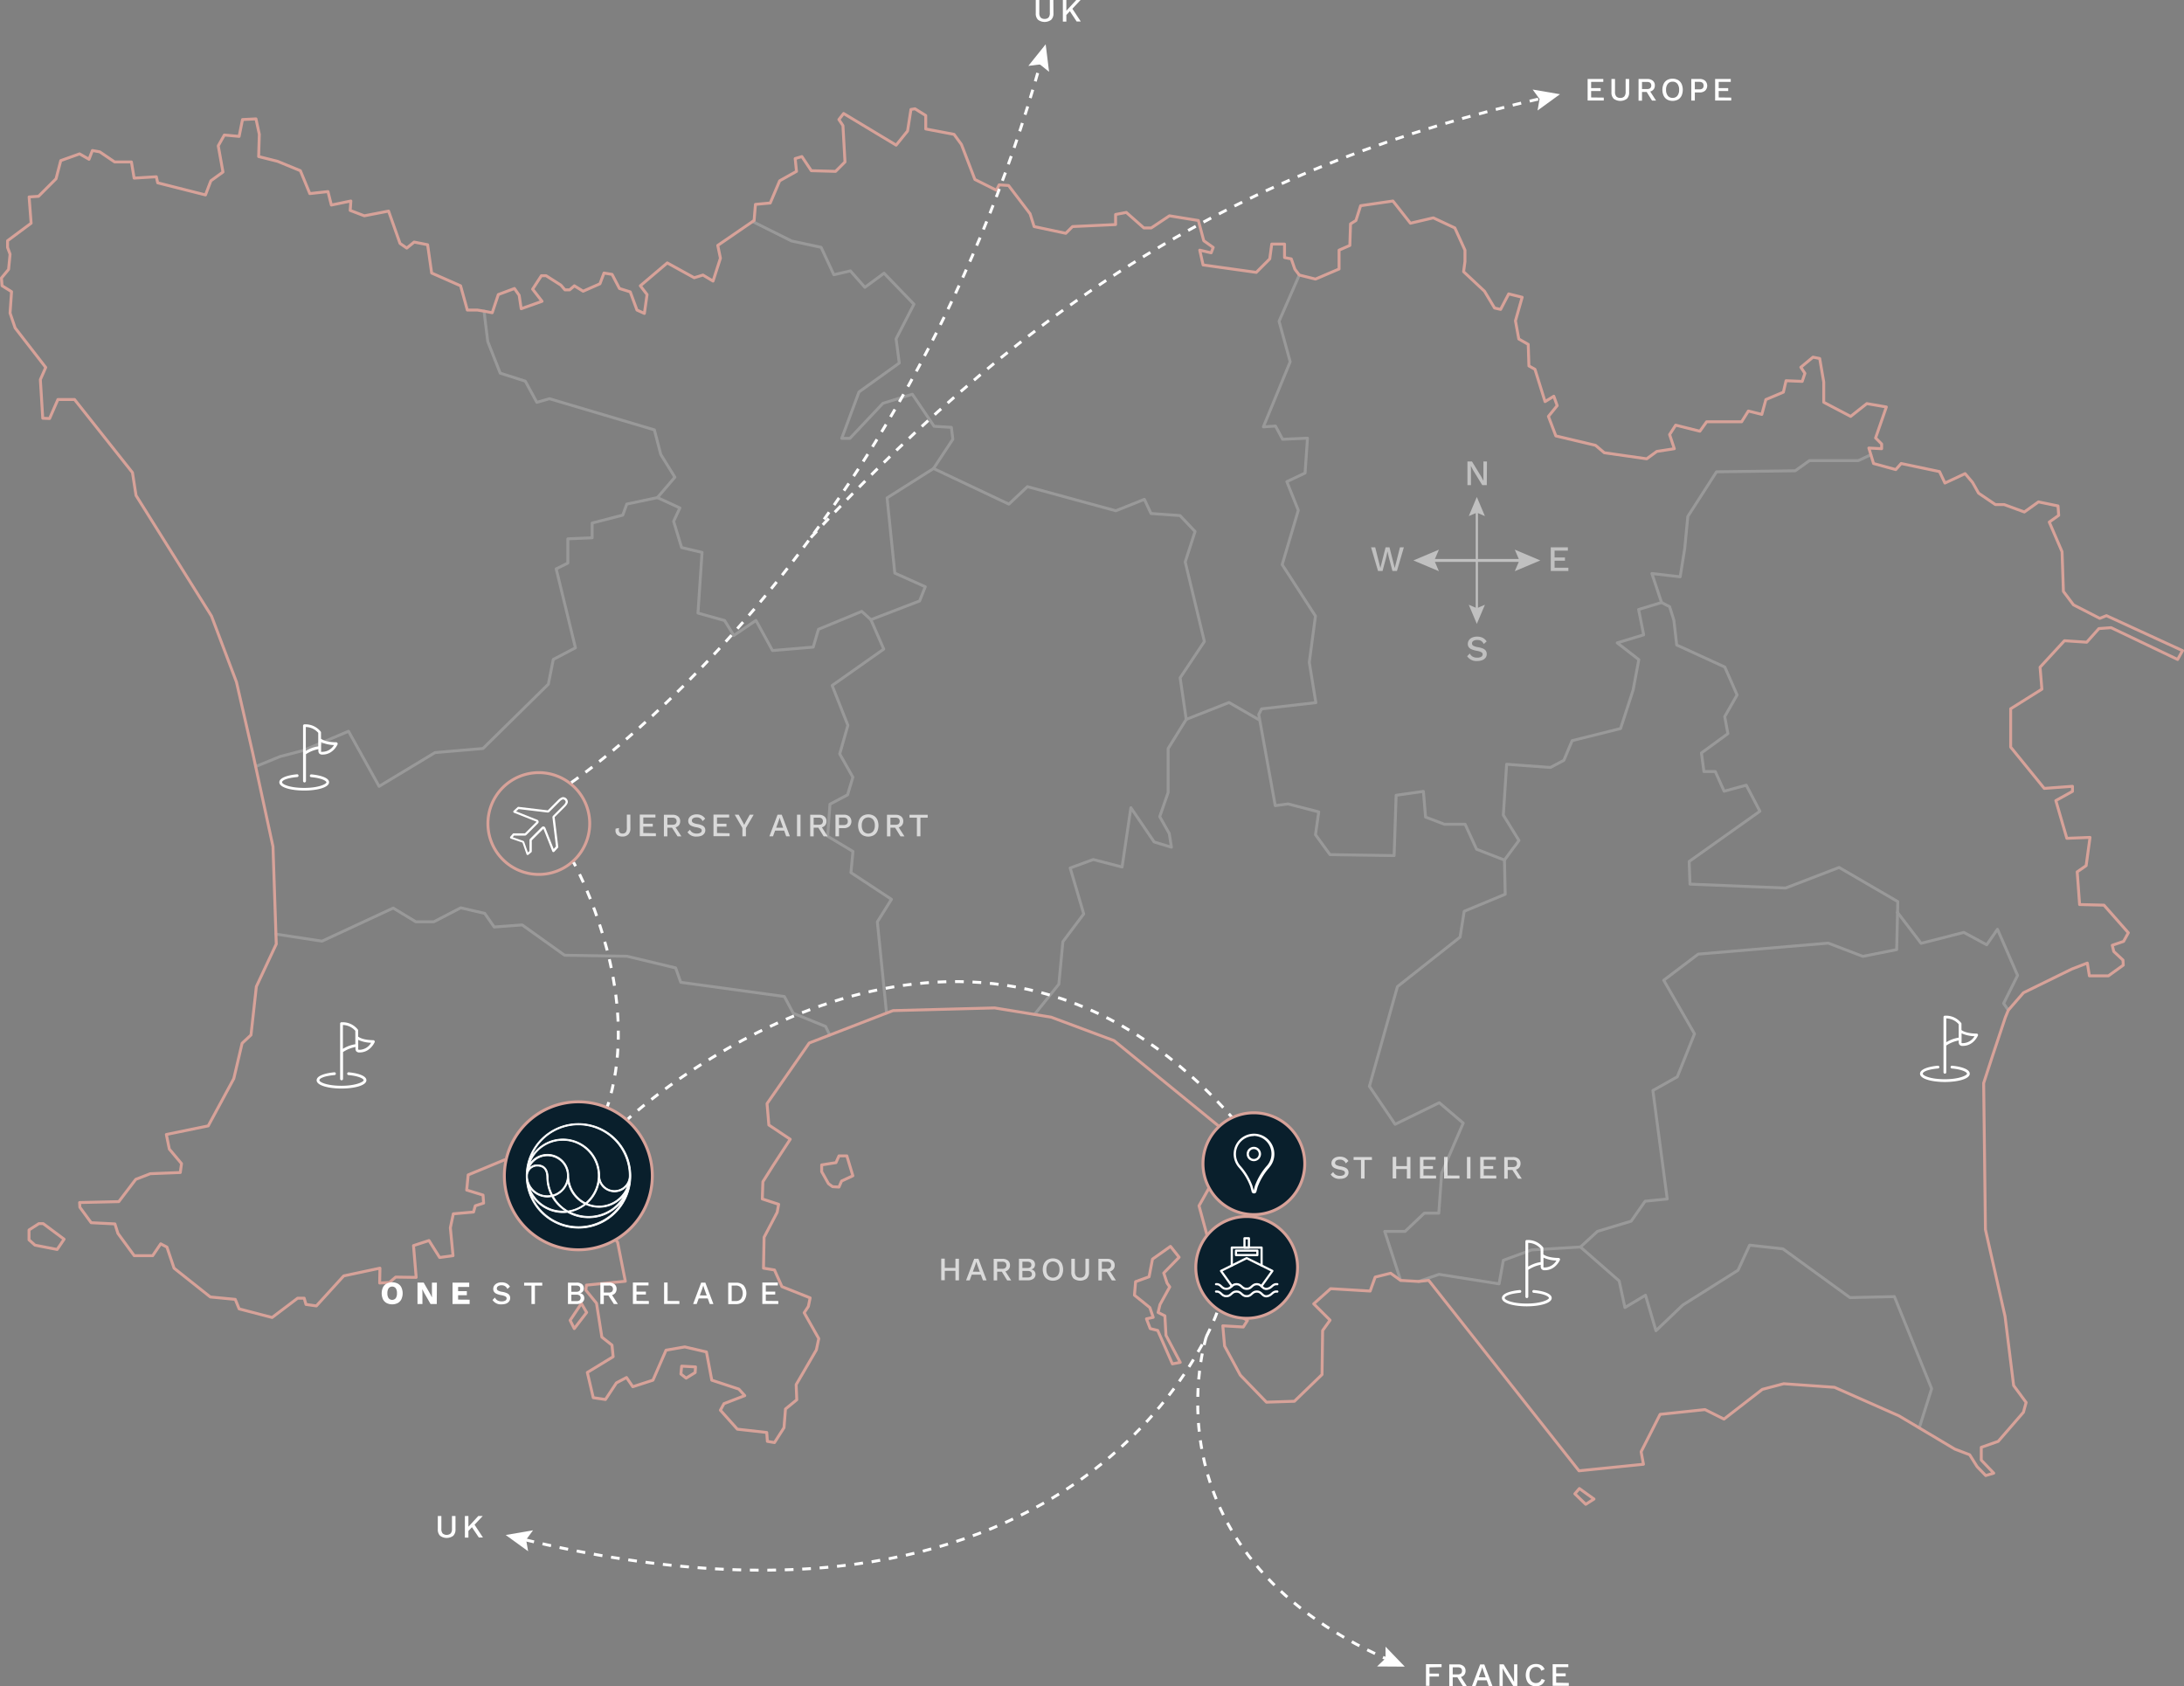 <svg xmlns="http://www.w3.org/2000/svg" viewBox="0 0 751 579.87"><rect x="0" y="0" width="751" height="579.87" fill="#808080" stroke="none"/><defs><style>.cls-1{opacity:0.2;}.cls-10,.cls-11,.cls-12,.cls-15,.cls-2,.cls-3,.cls-8,.cls-9{fill:none;}.cls-10,.cls-11,.cls-12,.cls-15,.cls-2,.cls-7,.cls-8,.cls-9{stroke:#fff;}.cls-12,.cls-2,.cls-3{stroke-linecap:round;stroke-linejoin:round;}.cls-3{stroke:#d7a299;}.cls-4,.cls-7{fill:#fff;}.cls-5{fill:#091f2c;}.cls-6{fill:#d7a299;}.cls-10,.cls-11,.cls-15,.cls-7,.cls-8,.cls-9{stroke-miterlimit:10;}.cls-7{stroke-width:0.25px;}.cls-9{stroke-dasharray:3.1 3.1;}.cls-10{stroke-dasharray:3 3;}.cls-11{stroke-dasharray:3 3;}.cls-12,.cls-15{stroke-width:0.75px;}.cls-13{opacity:0.7;}.cls-14{opacity:0.5;}</style></defs><title>Asset 13</title><g id="Layer_2" data-name="Layer 2"><g id="Layer_1-2" data-name="Layer 1"><g class="cls-1"><polyline class="cls-2" points="446.78 94.58 439.82 110.48 443.65 124.4 434.43 146.79 438.6 146.51 441.04 151.06 449.6 150.68 448.77 162.66 442.5 165.63 446.44 175.47 440.9 194.16 452.34 211.84 450.22 227.75 452.47 241.62 433.8 243.77 432.84 245.69 438.51 277.04 442.9 276.45 453.47 279.19 452.35 287.04 457.34 293.89 479.39 294.22 480.08 273.48 489.46 272.14 490.2 280.97 496.68 283.44 503.8 283.44 507.74 292.03 517.33 295.75 522.31 289.01 516.94 280.29 518.08 262.81 533.15 263.91 537.75 261.46 540.6 254.69 557.26 250.53 561.58 237.25 563.53 226.83 556.11 221.06 565.2 218.3 563.46 209.59 571.35 207.19 568.02 197.22 577.75 198.34 579.32 188.62 580.38 177.59 590.25 162.24 617.32 161.89 622.2 158.4 639.02 158.4 643.33 156.36"/><polyline class="cls-2" points="304.85 348.38 301.69 317.01 306.54 309.25 292.61 300.07 293.3 292.79 284.61 287.57 285.4 276.54 291.45 273.33 293.27 267.26 288.75 259.25 291.56 249.42 286.15 235.72 303.89 223.21 299.47 213.1 296.33 210.25 281.44 216.4 279.64 222.53 265.63 223.7 259.95 213.34 252.34 218.53 249.17 213.39 240.01 210.82 241.41 189.96 234.38 188.29 231.64 179.27 233.79 174.67 226.07 171.11 215.53 173.34 214.15 177.14 203.62 179.86 203.62 184.94 195.26 185.29 195.26 193.62 191.26 195.62 197.87 222.77 190.26 226.76 188.55 235.28 166.09 257.39 149.58 258.8 130.36 270.4 119.84 251.46 104.31 258.07 96.29 260.16 87.91 263.59"/><polyline class="cls-2" points="259.31 75.83 258.8 76.18 272.19 82.87 282.35 85.05 286.73 94.48 292.42 93.15 297.41 98.81 303.99 93.95 314.27 104.62 308.14 116.51 309.23 124.84 295.38 134.78 289.44 150.74 292.25 150.74 303.61 138.68 313.73 135.57 321.2 146.59 327.14 146.96 327.65 151.04 321.01 161.11"/><polyline class="cls-2" points="166.44 107 167.72 117.43 172 128.31 180.63 131.07 184.6 138.35 188.94 137.11 225.02 147.82 227.22 156.28 232.06 164.1 226.07 171.11"/><polyline class="cls-2" points="652.5 313.78 652.2 326.55 640.57 328.87 628.67 324.32 583.96 328.1 572.1 337.08 582.68 355.5 576.76 370.29 568.37 375 573.3 412.3 565.7 413.06 560.9 419.93 549.32 423.43 543.46 428.81"/><polyline class="cls-2" points="659.97 491.02 664.22 477.54 651.42 445.87 636.14 446.21 613.09 429.45 601.63 428.18 597.65 436.81 578.66 448.76 569.42 457.6 565.83 445.39 558.76 449.63 556.77 440.47 543.46 428.81 526.65 429.82 516.95 433.38 515.48 441.48 494.83 438.22 487.83 440.66"/><polyline class="cls-2" points="285.32 355.93 283.9 352.97 272.78 348.45 269.72 342.68 234.09 337.79 232.33 332.84 215.61 328.83 194.14 328.48 179.56 318.06 169.93 318.77 166.67 314.08 158.43 312.18 149.15 316.99 143 316.99 135.22 312.26 110.73 323.64 94.88 321.22"/><polyline class="cls-2" points="652.5 313.78 660.6 324.39 675.29 320.63 683.16 324.89 686.86 319.55 693.78 335.42 688.97 345.05 690.58 347.38"/><polyline class="cls-2" points="571.35 207.19 574.15 208.64 574.13 208.65 575.58 213.26 576.56 221.8 593.1 229.38 597.32 238.98 593.07 246.42 594.16 252.28 585.07 258.92 585.91 265.32 589.83 265.32 592.87 272.08 600.48 270.01 605.17 278.96 580.84 296.24 581.13 304.03 614.01 305.37 632.4 298.3 652.58 310.04 652.5 313.78"/><polyline class="cls-2" points="432.84 247.47 422.62 241.57 407.9 247.38"/><polyline class="cls-2" points="481.63 440.3 476.15 423.45 483.15 423.45 489.76 417.18 494.75 417.18 495.74 403.39 503.15 386.2 494.92 379.19 479.73 386.61 470.89 373.55 480.53 339.27 502.07 322.25 503.49 313.36 517.59 307.51 517.33 295.75"/><polyline class="cls-2" points="355.74 348.84 364.1 338.44 365.49 323.83 372.66 314.27 368 298.49 375.91 295.57 385.85 298.14 388.87 277.75 396.86 289.52 402.81 291.33 402.07 286.65 398.79 280.81 401.68 272.51 401.68 257.41 407.9 247.38 405.81 233.08 414.14 220.59 407.56 193.24 410.94 182.77 405.76 177.29 395.79 176.58 393.52 171.71 383.69 175.64 353.29 167.35 346.92 173.36 321.01 161.11 305.04 171.21 307.69 197.07 318.17 201.77 316.22 206.65 299.47 213.1"/></g><polygon class="cls-3" points="9.98 426.35 9.98 422.96 13.37 420.77 14.85 420.77 22.04 426.13 20.56 428.32 19.64 429.66 12.03 428.18 9.98 426.35"/><polygon class="cls-3" points="196.05 454.03 199.92 448.22 201.73 451.32 197.47 456.87 196.05 454.03"/><polygon class="cls-3" points="234.14 472.49 234.4 469.78 239.17 470.04 239.04 471.98 235.94 473.91 234.14 472.49"/><polygon class="cls-3" points="284.88 407.03 282.55 402.9 282.55 400.58 287.46 399.8 288.49 397.48 291.2 397.48 293.27 404.32 289.39 406.13 288.49 408.2 286.3 408.07 284.88 407.03"/><polygon class="cls-3" points="396.55 453 395.39 449.64 390.1 445.38 390.49 440.73 395.13 439.05 396.3 432.98 402.49 428.6 405.46 432.34 400.17 437.76 401.33 441.25 402.23 442.54 398.88 448.61 398.23 451.32 400.56 452.48 400.94 459.19 405.85 468.49 403.14 469 398.1 457.51 395.52 456.87 394.23 453.51 396.55 453"/><polygon class="cls-3" points="541.54 513.68 543.09 511.87 548.12 515.48 545.28 517.29 541.54 513.68"/><polygon class="cls-3" points="87.91 263.59 93.87 291.13 94.81 318.98 94.88 321.22 95 324.64 88.15 339.25 86.31 355.9 83.25 358.76 80.39 370.92 71.6 387.16 57.2 390.12 58.22 395.13 62.41 400.13 62 403.2 51.68 403.61 46.68 405.55 40.85 413.21 27.37 413.52 27.47 415.15 31.35 420.46 39.52 420.87 40.55 424.14 46.16 431.8 52.5 431.8 55.26 427.72 57.4 428.84 59.85 436.09 72.32 446 80.9 446.82 82.23 450.09 93.57 453.05 102.35 446.41 104.6 446.41 105.21 448.56 108.79 449.07 118.19 438.75 130.65 436.09 130.55 441.2 133.92 441 136.06 439.16 143.11 439.26 142.19 428.33 147.51 426.59 151.18 432.42 155.78 431.8 154.86 422.2 155.88 417.4 162.83 416.79 163.44 414.64 166.3 413.72 166.1 410.96 160.48 409.23 160.99 404.02 173.56 398.81 199.3 411.27 196.75 413.52 198.28 417.19 199.91 418.32 204.41 416.48 212.38 427.21 215.03 440.59 201.65 441.92 201.45 443.65 205.12 448.15 206.96 459.8 210.44 462.55 210.84 466.54 201.96 471.95 204 480.63 208.19 481.25 211.97 475.53 215.44 473.69 217.59 476.86 224.53 474.61 229.03 464.29 235.47 463.17 242.92 464.9 244.76 474.61 254.06 477.67 256.1 479.92 248.95 482.68 247.72 484.93 253.55 491.46 263.66 492.59 263.87 495.65 266.32 496.06 269.59 490.95 270.1 484.52 273.98 481.35 273.77 476.14 280.72 464.19 281.54 460.31 276.53 451.42 277.96 449.27 278.58 446.31 268.87 442.43 266.32 436.71 262.54 436.09 262.74 425.47 267.24 416.89 267.75 414.13 262.13 412.29 262.33 406.37 265.81 400.85 271.73 391.76 264.38 386.85 263.76 379.5 278.27 358.66 285.32 355.93 287.38 355.13 304.85 348.38 306.98 347.56 307.08 347.52 342.02 346.6 355.74 348.84 358.24 349.25 361.43 349.77 383.08 357.84 419.35 387.47 422.31 394 422.31 396.87 412.3 414.64 415.57 426.69 420.78 440.28 424.36 439.57 421.09 430.48 429.77 430.68 429.67 440.08 433.45 440.38 434.37 431.6 436 431.6 440.81 440.08 437.02 441.41 436.72 443.65 433.45 443.55 432.53 441.81 430.28 441.92 429.57 443.25 425.69 443.14 423.75 451.01 428.95 454.07 427.52 456.32 420.48 455.91 421.09 462.86 426.5 472.87 435.49 482.17 445.1 481.86 454.6 472.67 454.8 457.55 457.36 453.97 451.74 448.35 457.56 443.14 471.15 443.96 472.88 439.16 478.19 437.83 481.63 440.3 487.83 440.66 491.27 440.28 542.96 505.77 565.13 503.52 564.32 499.23 570.85 486.36 586.28 484.72 592.82 487.99 606 477.77 613.35 475.83 630.82 477.06 652.99 486.87 659.97 491.02 661.91 492.18 672.2 498.31 677.3 500.25 679.86 504.34 682.82 507.4 685.58 506.58 681.29 502.09 681.29 497.7 687.11 495.65 695.79 485.64 696.71 482.27 692.42 476.45 689.46 452.64 682.72 422.81 682.11 372.45 685.17 363.05 689.58 349.82 690.58 347.38 695.79 341.39 712.45 333.22 717.76 331.18 718.47 335.57 725.01 335.57 730.12 331.89 730.02 330.15 726.85 327.19 726.34 325.05 730.22 323.72 731.86 320.76 723.48 311.26 715.1 311.05 714.28 299.81 717.35 297.67 718.68 287.96 710.71 288.27 706.93 275.3 712.65 272.13 712.65 270.39 702.95 271.11 691.4 256.91 691.4 243.73 702.13 236.99 701.51 229.43 709.89 220.33 717.55 220.84 721.74 216.15 725.93 215.84 748.81 226.77 750.5 223.74 724.34 211.71 722.03 212.63 713 208 709.53 203.37 709.07 189.72 704.67 179.53 707.91 177.22 707.68 173.98 700.96 172.59 696.1 176.06 689.16 173.51 686.15 173.51 680.36 169.58 678.28 165.88 675.73 162.87 668.79 166.11 666.94 162.17 653.74 159.39 651.89 161.48 644.25 159.39 643.98 158.49 643.33 156.36 642.63 154.07 647.03 154.3 647.03 152.68 644.95 150.6 648.65 139.95 641.94 138.79 636.38 143.19 627.12 138.33 627.12 131.38 625.73 123.28 623.42 122.82 619.25 126.29 620.64 128.38 619.72 131.15 614.16 130.92 613.24 134.86 607.22 137.4 605.83 142.5 601.2 141.34 598.88 145.04 586.85 145.04 584.53 148.28 576.2 146.2 574.12 149.44 575.74 154.3 569.72 155.23 566.25 157.77 551.66 155.69 548.65 153.14 535 149.9 532.45 143.19 535.46 139.49 534.3 136.25 531.29 138.1 527.82 126.99 525.74 125.83 525.5 118.42 522.26 116.57 521.11 110.32 523.42 102.22 518.79 101.06 516.01 106.39 513.93 105.92 510.46 100.14 503.28 93.42 503.75 89.95 503.75 86.02 500.27 78.38 492.87 74.91 485 76.76 478.98 69.12 467.87 70.74 466.25 75.83 464.4 76.99 464.16 84.4 460.46 86.02 460.46 92.5 452.36 95.97 446.78 94.58 445.25 92.56 444.03 89.03 441.71 88.56 441.71 83.93 437.31 83.93 436.62 89.03 431.99 93.66 413.7 91.11 412.55 86.02 416.48 86.94 417.18 85.09 413.93 82.78 412.08 75.83 402.13 74.21 395.88 78.38 393.33 78.38 387.31 73.05 383.61 73.75 383.61 77.22 368.8 77.91 366.48 80.23 355.6 77.91 354.21 73.52 346.81 63.79 343.56 63.56 342.64 65.42 335.23 61.71 330.6 49.67 328.06 46.2 318.33 44.35 318.33 39.72 314.63 37.41 313.24 37.64 312.08 45.05 308.15 49.91 290.09 39.03 288.47 41.11 289.86 43.19 290.56 55.69 287.32 58.93 278.98 58.7 275.74 53.84 273.43 54.53 273.89 58.93 268.1 62.17 264.86 69.81 259.77 70.28 259.31 75.83 256.72 77.6 246.81 84.4 247.73 88.79 245.19 96.66 241.72 94.58 238.71 95.51 229.45 90.41 220.19 98.28 222.5 101.29 221.58 107.78 219.03 106.62 216.72 100.37 213.01 99.21 210.47 94.35 207.69 93.89 206.3 97.59 200.51 100.14 197.5 98.28 195.88 99.67 194.26 99.67 192.87 98.05 187.78 94.81 186.16 94.81 183.15 99.44 186.39 103.61 179.22 106.16 178.52 101.53 176.9 99.21 171.35 101.29 169.26 107.54 166.44 107 164.16 106.62 160.7 106.62 158.38 98.28 148.43 93.89 147.04 84.16 142.41 83.24 139.87 85.32 137.55 83.7 133.62 72.59 125.28 74.21 120.42 72.36 120.65 69.12 113.94 70.51 112.78 65.88 106.53 66.57 103.29 58.7 95.42 55.46 88.94 53.84 89.17 46.2 88.02 40.88 83.39 41.11 82.23 46.9 77.14 46.43 75.05 50.14 76.67 59.16 72.51 62.17 70.66 67.03 54.22 62.87 53.76 60.78 46.12 61.25 45.19 55.69 39.41 55.69 34.31 52.22 31.77 51.76 30.61 54.77 27.37 52.91 20.89 55.23 19.27 61.48 13.25 67.5 10.01 67.73 10.7 76.76 2.6 82.78 2.6 85.09 3.46 87.42 2.95 92.64 0.5 95.6 0.7 98.25 3.97 100.3 3.46 107.65 5.2 112.76 15.72 126.35 13.88 130.54 14.7 143.82 17.05 143.92 19.91 137.38 25.63 137.38 45.55 162.51 46.78 170.38 72.73 211.85 81.31 234.53 86.93 259.05 87.44 261.4 87.91 263.59"/><path class="cls-4" d="M193.6,274.9a.91.91,0,0,1,.91.91,2.55,2.55,0,0,1-.69,1.07l-3.63,3.63a.78.78,0,0,0-.22.62l1.2,9.95-.78.85-2.87-7.27a.78.78,0,0,0-.55-.46h-.15a.75.75,0,0,0-.53.22l-4,4a.75.75,0,0,0-.22.53v3.73l-.55.43-1.23-3.52a.7.7,0,0,0-.46-.46l-3.52-1.23.43-.55h3.73a.77.77,0,0,0,.53-.22l4-4a.72.72,0,0,0,.2-.68.74.74,0,0,0-.45-.55L177.48,279l.85-.78,9.95,1.19h.09a.77.77,0,0,0,.53-.22l3.63-3.63a2.51,2.51,0,0,1,1.07-.69m-15.16,3.24h0m-1.63,9.11h0m16.79-13.1c-.68,0-1.56.87-1.6.9l-3.63,3.64-10.11-1.21h0a.38.38,0,0,0-.28.11l-1.35,1.24a.45.45,0,0,0-.13.38.41.41,0,0,0,.26.31l7.76,3.07-4,4h-3.89a.42.42,0,0,0-.32.16l-.83,1a.38.38,0,0,0-.08.37.45.45,0,0,0,.26.28l4,1.38,1.39,4a.43.43,0,0,0,.28.26h.11a.39.39,0,0,0,.26-.09l1-.83a.42.42,0,0,0,.16-.32V289l4-4,3.06,7.76a.41.41,0,0,0,.31.25h.08a.44.44,0,0,0,.31-.13l1.24-1.35a.42.42,0,0,0,.11-.34L190.72,281l3.63-3.63s.91-.91.91-1.6a1.67,1.67,0,0,0-1.66-1.66Z"/><path class="cls-4" d="M119.85,368.73a.48.48,0,0,0-.08.95c3.59.32,5.27,1.26,5.27,1.79s-2.61,1.9-7.6,1.9-7.61-1.23-7.61-1.9,1.68-1.47,5.27-1.79a.48.48,0,0,0-.08-.95c-3,.27-6.14,1.13-6.14,2.74,0,1.87,4.31,2.85,8.56,2.85s8.55-1,8.55-2.85C126,369.86,122.82,369,119.85,368.73Z"/><path class="cls-4" d="M128.76,357.9a.46.46,0,0,0-.41-.21s-3.48.06-5.21-1.23v-2.14a.47.47,0,0,0-.09-.28,6.65,6.65,0,0,0-5.14-2.52h-.47a.47.47,0,0,0-.48.47v19a.48.48,0,0,0,1,0v-9.22a11.4,11.4,0,0,1,4.28-1.73v.33a1.82,1.82,0,0,0,.2,1.06,1.38,1.38,0,0,0,1.22.48c3.65,0,5.13-3.43,5.19-3.57A.48.48,0,0,0,128.76,357.9Zm-6.57-1.21h0v2.4a11.2,11.2,0,0,0-4.28,1.58v-8.2h0a5.82,5.82,0,0,1,4.27,2Zm1.42,4.28a.9.9,0,0,1-.43-.06,2,2,0,0,1,0-.57v-2.76a11.06,11.06,0,0,0,4.43,1A4.71,4.71,0,0,1,123.61,361Z"/><path class="cls-4" d="M527.43,443.61a.48.48,0,0,0-.51.44.46.46,0,0,0,.43.51c3.59.33,5.27,1.27,5.27,1.8s-2.62,1.9-7.61,1.9-7.6-1.24-7.6-1.9,1.68-1.47,5.27-1.8a.46.46,0,0,0,.43-.51.48.48,0,0,0-.51-.44c-3,.27-6.14,1.13-6.14,2.75,0,1.87,4.3,2.85,8.55,2.85s8.56-1,8.56-2.85C533.57,444.74,530.4,443.88,527.43,443.61Z"/><path class="cls-4" d="M536.33,432.78a.46.46,0,0,0-.4-.21s-3.48.07-5.22-1.22V429.2a.5.5,0,0,0-.08-.27,6.64,6.64,0,0,0-5.14-2.53H525a.48.48,0,0,0-.47.48v19a.48.48,0,1,0,1,0v-9.21a11.49,11.49,0,0,1,4.27-1.74v.33a1.81,1.81,0,0,0,.2,1.06,1.38,1.38,0,0,0,1.23.48c3.65,0,5.13-3.42,5.19-3.57A.49.49,0,0,0,536.33,432.78Zm-6.57-1.21h0V434a11.22,11.22,0,0,0-4.27,1.57v-8.19h0a5.79,5.79,0,0,1,4.26,2Zm1.43,4.28a1.16,1.16,0,0,1-.44-.05,2,2,0,0,1,0-.57v-2.76a11.14,11.14,0,0,0,4.44,1A4.71,4.71,0,0,1,531.19,435.85Z"/><path class="cls-4" d="M107.06,266.29a.48.48,0,0,0-.51.43.46.46,0,0,0,.43.52c3.59.33,5.26,1.26,5.26,1.8s-2.61,1.9-7.6,1.9S97,269.7,97,269s1.68-1.47,5.27-1.8a.48.48,0,0,0-.08-.95c-3,.27-6.14,1.13-6.14,2.75,0,1.87,4.3,2.85,8.55,2.85s8.55-1,8.55-2.85C113.19,267.42,110,266.56,107.06,266.29Z"/><path class="cls-4" d="M116,255.46a.46.46,0,0,0-.4-.21s-3.48.07-5.22-1.22v-2.15a.54.54,0,0,0-.08-.28,6.65,6.65,0,0,0-5.14-2.52h-.48a.48.48,0,0,0-.47.48v19a.48.48,0,1,0,1,0v-9.21a11.49,11.49,0,0,1,4.27-1.74v.33a1.82,1.82,0,0,0,.2,1.06,1.38,1.38,0,0,0,1.23.48c3.64,0,5.13-3.42,5.19-3.57A.48.48,0,0,0,116,255.46Zm-6.57-1.21h0v2.39a11.32,11.32,0,0,0-4.27,1.58V250h0a5.82,5.82,0,0,1,4.27,2Zm1.43,4.28a1.16,1.16,0,0,1-.44,0,2,2,0,0,1,0-.57v-2.76a11.1,11.1,0,0,0,4.44,1A4.71,4.71,0,0,1,110.82,258.53Z"/><path class="cls-4" d="M671.2,366.47a.48.48,0,0,0-.09.95c3.6.32,5.27,1.26,5.27,1.8s-2.61,1.9-7.6,1.9-7.6-1.24-7.6-1.9,1.67-1.48,5.27-1.8a.48.48,0,0,0,.43-.52.49.49,0,0,0-.52-.43c-3,.27-6.13,1.13-6.13,2.75,0,1.87,4.3,2.85,8.55,2.85s8.55-1,8.55-2.85C677.33,367.6,674.16,366.74,671.2,366.47Z"/><path class="cls-4" d="M680.1,355.64a.47.47,0,0,0-.41-.21s-3.48.06-5.21-1.22v-2.15a.47.47,0,0,0-.09-.28,6.65,6.65,0,0,0-5.14-2.52h-.47a.49.49,0,0,0-.48.48v19a.49.49,0,0,0,.48.48.48.48,0,0,0,.47-.48v-9.21a11.38,11.38,0,0,1,4.28-1.74v.33a1.82,1.82,0,0,0,.2,1.06,1.35,1.35,0,0,0,1.22.48c3.65,0,5.13-3.42,5.19-3.57A.45.45,0,0,0,680.1,355.64Zm-6.57-1.21h0v2.39a11.37,11.37,0,0,0-4.28,1.58v-8.2h0a5.8,5.8,0,0,1,4.27,2Zm1.42,4.28a.9.9,0,0,1-.43-.06,1.93,1.93,0,0,1,0-.56v-2.76a11.27,11.27,0,0,0,4.44,1A4.73,4.73,0,0,1,675,358.71Z"/><circle class="cls-5" cx="198.87" cy="404.33" r="25.44"/><path class="cls-6" d="M198.87,379.39a24.94,24.94,0,1,1-24.94,24.94,25,25,0,0,1,24.94-24.94m0-1a25.94,25.94,0,1,0,25.94,25.94,25.94,25.94,0,0,0-25.94-25.94Z"/><path class="cls-6" d="M185.28,266.19a17,17,0,1,1-17,17,17,17,0,0,1,17-17m0-1a18,18,0,1,0,18,18,18,18,0,0,0-18-18Z"/><circle class="cls-5" cx="198.87" cy="404.33" r="17.76"/><path class="cls-7" d="M198.89,386.35a18,18,0,0,0-17.95,17.59c0,.12,0,.25,0,.37s0,.25,0,.38a18,18,0,1,0,17.95-18.34Zm0,.47a17.51,17.51,0,0,1,17.49,17.49,5.08,5.08,0,1,1-10.16,0,12.64,12.64,0,0,0-23.73-6.07A17.51,17.51,0,0,1,198.89,386.82Zm-8.63,24.54a7.34,7.34,0,0,0,5-5A10.9,10.9,0,0,0,201,414a12.1,12.1,0,0,1-5.73,2.41A13.55,13.55,0,0,1,190.26,411.36Zm4.22,5.09c-.3,0-.6,0-.91,0A12.19,12.19,0,0,1,182,408.16a7.31,7.31,0,0,0,6.23,3.48,7.61,7.61,0,0,0,1.52-.16A14,14,0,0,0,194.48,416.45Zm-6-11.82c-.12-3.37-2.1-4.1-3.77-4.1a3.78,3.78,0,0,0-2.84,1.3,6.85,6.85,0,1,1,8.16,9.1,13.52,13.52,0,0,1-1.54-6.3Zm17.6,1.55a5.55,5.55,0,0,0,9.84,1.21,10.42,10.42,0,0,1-14.07,6.47A12.67,12.67,0,0,0,206.08,406.18Zm-4.69,7.46a10.41,10.41,0,0,1-5.81-9.33A7.32,7.32,0,0,0,182,400.46a12.17,12.17,0,1,1,19.36,13.18Zm.06.55A10.87,10.87,0,0,0,215,410.41a14,14,0,0,1-12.54,7.85,14.32,14.32,0,0,1-6.51-1.53A12.6,12.6,0,0,0,201.45,414.19ZM184.71,401c2.2,0,3.31,1.33,3.31,3.94h0a14.1,14.1,0,0,0,1.52,6.1,6.82,6.82,0,0,1-8.14-6.37c0-.12,0-.24,0-.36A3.32,3.32,0,0,1,184.71,401Zm14.18,20.8a17.51,17.51,0,0,1-16.4-11.42A12.63,12.63,0,0,0,193.57,417a11.91,11.91,0,0,0,1.59-.1,14.71,14.71,0,0,0,7.28,1.88,14.39,14.39,0,0,0,12.06-6.55A17.49,17.49,0,0,1,198.89,421.8Z"/><path class="cls-8" d="M197.23,296.54s.25.46.7,1.32"/><path class="cls-9" d="M199.3,300.64c5.47,11.45,19.26,45,10.46,76.83"/><path class="cls-8" d="M209.33,379c-.14.47-.29.95-.45,1.43"/><path class="cls-8" d="M215.92,384.79l1.11-1"/><path class="cls-10" d="M219.31,381.85c19.42-16.25,118.7-91,202.24,0"/><path class="cls-8" d="M422.56,383l1,1.12"/><path class="cls-11" d="M196.45,269.09S310,193.2,358,21"/><polygon class="cls-4" points="360.74 24.69 357.6 22.16 353.61 22.66 359.57 15.23 360.74 24.69"/><path class="cls-11" d="M278.81,184.86C357,100.57,430.88,56.32,530.59,33.69"/><polygon class="cls-4" points="528.71 38 529.4 34.04 527.02 30.79 536.42 32.4 528.71 38"/><circle class="cls-5" cx="428.69" cy="435.78" r="17.46" transform="translate(-134.13 197.23) rotate(-22.5)"/><path class="cls-6" d="M428.69,418.83a17,17,0,1,1-17,16.95,17,17,0,0,1,17-16.95m0-1a18,18,0,1,0,18,17.95,18,18,0,0,0-18-17.95Z"/><polyline class="cls-12" points="433.82 435.19 433.82 429.01 428.69 429.01 423.57 429.01 423.57 435.19"/><rect class="cls-12" x="427.93" y="425.81" width="1.53" height="3.2"/><rect class="cls-12" x="427.93" y="427.14" width="1.53" height="7.36" transform="translate(-2.13 859.52) rotate(-90)"/><path class="cls-12" d="M418.15,441.6c1.74-.19,1.79,1.6,3.54,1.6s1.75-1.61,3.5-1.61,1.75,1.61,3.5,1.61,1.75-1.61,3.51-1.61,1.83,1.93,3.57,1.6,1.72-1.78,3.47-1.59"/><path class="cls-12" d="M418.15,444.13c1.74-.19,1.79,1.6,3.54,1.6s1.75-1.61,3.5-1.61,1.75,1.61,3.5,1.61,1.75-1.61,3.51-1.61,1.83,1.93,3.57,1.6,1.72-1.78,3.47-1.59"/><polyline class="cls-12" points="433.76 442.29 437.53 437.03 428.69 432.64 419.86 437.03 423.6 442.25"/><circle class="cls-5" cx="431.16" cy="400.12" r="17.46"/><path class="cls-6" d="M431.16,383.16a17,17,0,1,1-17,17,17,17,0,0,1,17-17m0-1a18,18,0,1,0,18,18,18,18,0,0,0-18-18Z"/><path class="cls-4" d="M431.16,410.39a.81.81,0,0,1-.79-.66l0-.06-.4-1.52a20.59,20.59,0,0,0-4.06-6.73l0,0a7,7,0,1,1,10.6,0l0,.05a20.67,20.67,0,0,0-4.06,6.74l-.41,1.56A.82.82,0,0,1,431.16,410.39Zm0-19.72a6.17,6.17,0,0,0-4.68,10.18l0,0a21.31,21.31,0,0,1,4.22,7l.41,1.55,0,0v-.07l.39-1.49a21.67,21.67,0,0,1,4.23-7.06l0,0a6.16,6.16,0,0,0-4.68-10.17Z"/><path class="cls-4" d="M431.16,399.3a2.47,2.47,0,1,1,2.46-2.47A2.48,2.48,0,0,1,431.16,399.3Zm0-4.15a1.69,1.69,0,1,0,1.68,1.68A1.69,1.69,0,0,0,431.16,395.15Z"/><path class="cls-11" d="M418.45,451.42s-42.59,125.12-238.76,77.86"/><polygon class="cls-4" points="183.29 526.23 180.91 529.48 181.61 533.44 173.9 527.85 183.29 526.23"/><path class="cls-11" d="M414.83,459.6s-23.74,73.24,62.71,111.2"/><polygon class="cls-4" points="473.52 573.05 476.43 570.27 476.44 566.25 483.05 573.11 473.52 573.05"/><g class="cls-13"><path class="cls-4" d="M216.77,284.94a2.77,2.77,0,0,1-.72,2,2.67,2.67,0,0,1-2,.72,2.61,2.61,0,0,1-1.79-.55,2,2,0,0,1-.62-1.53,3.06,3.06,0,0,1,.06-.63l1.15-.22c0,.29-.05.48-.05.58a1.4,1.4,0,0,0,.31,1,1.26,1.26,0,0,0,.94.32,1.37,1.37,0,0,0,1.17-.47,2.56,2.56,0,0,0,.33-1.46v-4.57h1.21Z"/><path class="cls-4" d="M225.54,286.54v1H220v-7.43h5.38v1h-4.17v2.14h3.26v1h-3.26v2.2Z"/><path class="cls-4" d="M231.08,284.61h-1.6v3h-1.19v-7.43h3a2.81,2.81,0,0,1,1.9.59,2,2,0,0,1,.7,1.64,2.13,2.13,0,0,1-.41,1.33,2.17,2.17,0,0,1-1.17.76l2,3.11H233Zm-1.6-1h1.74a1.67,1.67,0,0,0,1.09-.29,1.36,1.36,0,0,0,0-1.84,1.67,1.67,0,0,0-1.09-.3h-1.74Z"/><path class="cls-4" d="M241.27,280.41a3.13,3.13,0,0,1,1.22,1.13l-.91.83a2,2,0,0,0-2.05-1.29,2.1,2.1,0,0,0-1.21.31,1,1,0,0,0-.42.8.82.82,0,0,0,.41.71,4.51,4.51,0,0,0,1.49.46,6.73,6.73,0,0,1,1.59.45,2.15,2.15,0,0,1,.87.69,1.8,1.8,0,0,1,.27,1,1.85,1.85,0,0,1-.38,1.15,2.3,2.3,0,0,1-1,.76,4.3,4.3,0,0,1-1.55.26,3.46,3.46,0,0,1-3.2-1.51l.85-.84a2.35,2.35,0,0,0,.93,1,2.88,2.88,0,0,0,1.41.32,2.5,2.5,0,0,0,1.26-.28.87.87,0,0,0,.45-.78.74.74,0,0,0-.41-.66,4.85,4.85,0,0,0-1.43-.44,6.66,6.66,0,0,1-1.64-.47,2.06,2.06,0,0,1-.88-.7,1.79,1.79,0,0,1-.28-1,2,2,0,0,1,.35-1.15,2.44,2.44,0,0,1,1-.82,3.68,3.68,0,0,1,1.54-.31A3.77,3.77,0,0,1,241.27,280.41Z"/><path class="cls-4" d="M250.88,286.54v1h-5.54v-7.43h5.39v1h-4.18v2.14h3.26v1h-3.26v2.2Z"/><path class="cls-4" d="M256.49,284.73v2.85h-1.2v-2.85l-2.65-4.58H254l1.33,2.38.58,1.12.59-1.12,1.32-2.38h1.35Z"/><path class="cls-4" d="M269.65,285.63h-3.13l-.71,1.95h-1.24l2.8-7.43h1.44l2.81,7.43h-1.28Zm-.36-1-.86-2.39-.34-1.07h0l-.32,1.05-.88,2.41Z"/><path class="cls-4" d="M275.27,287.58h-1.21v-7.43h1.21Z"/><path class="cls-4" d="M281.39,284.61h-1.6v3H278.6v-7.43h3a2.81,2.81,0,0,1,1.9.59,2,2,0,0,1,.7,1.64,2.13,2.13,0,0,1-.41,1.33,2.17,2.17,0,0,1-1.17.76l2,3.11h-1.38Zm-1.6-1h1.74a1.67,1.67,0,0,0,1.09-.29,1.36,1.36,0,0,0,0-1.84,1.67,1.67,0,0,0-1.09-.3h-1.74Z"/><path class="cls-4" d="M292.06,280.77a2.38,2.38,0,0,1,0,3.39,2.77,2.77,0,0,1-1.9.62H288.5v2.8h-1.21v-7.43h2.87A2.72,2.72,0,0,1,292.06,280.77Zm-.92,2.66a1.19,1.19,0,0,0,.38-1c0-.87-.52-1.3-1.56-1.3H288.5v2.58H290A1.85,1.85,0,0,0,291.14,283.43Z"/><path class="cls-4" d="M300.43,280.5a3.05,3.05,0,0,1,1.23,1.33,5.14,5.14,0,0,1,0,4.07,3.11,3.11,0,0,1-1.23,1.33,4,4,0,0,1-3.72,0,3.15,3.15,0,0,1-1.22-1.33,5.14,5.14,0,0,1,0-4.07,3.09,3.09,0,0,1,1.22-1.33,3.92,3.92,0,0,1,3.72,0Zm-3.51,1.31a3.23,3.23,0,0,0-.59,2.05,3.19,3.19,0,0,0,.59,2.05,2.21,2.21,0,0,0,3.3,0,3.13,3.13,0,0,0,.6-2.05,3.17,3.17,0,0,0-.6-2.05,2.23,2.23,0,0,0-3.3,0Z"/><path class="cls-4" d="M307.79,284.61h-1.6v3H305v-7.43h3a2.81,2.81,0,0,1,1.9.59,2,2,0,0,1,.7,1.64,2.13,2.13,0,0,1-.41,1.33,2.17,2.17,0,0,1-1.17.76l2,3.11h-1.38Zm-1.6-1h1.74a1.67,1.67,0,0,0,1.09-.29,1.36,1.36,0,0,0,0-1.84,1.67,1.67,0,0,0-1.09-.3h-1.74Z"/><path class="cls-4" d="M319,281.18H316.5v6.4h-1.21v-6.4h-2.54v-1H319Z"/></g><path class="cls-4" d="M362.24,4.58a2.94,2.94,0,0,1-.77,2.22,3.8,3.8,0,0,1-4.53,0,2.94,2.94,0,0,1-.78-2.22V0h1.22V4.44A2.36,2.36,0,0,0,357.82,6a1.78,1.78,0,0,0,1.38.5,1.75,1.75,0,0,0,1.38-.5A2.31,2.31,0,0,0,361,4.44V0h1.21Z"/><path class="cls-4" d="M367.89,3.85l-1.21,1.3V7.43h-1.2V0h1.2V3.69L370.09,0h1.48l-2.82,3,2.89,4.39h-1.42Z"/><path class="cls-4" d="M156.63,525.9a3,3,0,0,1-.77,2.21,3.8,3.8,0,0,1-4.53,0,2.92,2.92,0,0,1-.78-2.21v-4.58h1.22v4.43a2.32,2.32,0,0,0,.44,1.56,2.15,2.15,0,0,0,2.76,0,2.27,2.27,0,0,0,.45-1.56v-4.43h1.21Z"/><path class="cls-4" d="M162.28,525.17l-1.21,1.29v2.29h-1.21v-7.43h1.21V525l3.41-3.69H166l-2.82,3,2.89,4.39h-1.42Z"/><path class="cls-4" d="M551.48,33.56v1h-5.55V27.16h5.39v1h-4.18v2.14h3.27v1h-3.27v2.21Z"/><path class="cls-4" d="M560.2,31.74a2.94,2.94,0,0,1-.77,2.22,3.84,3.84,0,0,1-4.53,0,2.94,2.94,0,0,1-.78-2.22V27.16h1.22V31.6a2.36,2.36,0,0,0,.44,1.56,1.78,1.78,0,0,0,1.38.5,1.75,1.75,0,0,0,1.38-.5A2.31,2.31,0,0,0,559,31.6V27.16h1.21Z"/><path class="cls-4" d="M566.23,31.62h-1.6v3h-1.19V27.16h3a2.83,2.83,0,0,1,1.9.59,2,2,0,0,1,.7,1.64,2.13,2.13,0,0,1-.41,1.33,2.24,2.24,0,0,1-1.17.76l2,3.11h-1.39Zm-1.6-1h1.73a1.7,1.7,0,0,0,1.1-.3,1.36,1.36,0,0,0,0-1.84,1.7,1.7,0,0,0-1.1-.3h-1.73Z"/><path class="cls-4" d="M577,27.51a3.05,3.05,0,0,1,1.23,1.33,5.14,5.14,0,0,1,0,4.07A3.11,3.11,0,0,1,577,34.24a4,4,0,0,1-3.72,0,3.07,3.07,0,0,1-1.21-1.33,5,5,0,0,1,0-4.07,3,3,0,0,1,1.21-1.33,4,4,0,0,1,3.72,0Zm-3.5,1.31a3.17,3.17,0,0,0-.6,2.05,3.13,3.13,0,0,0,.6,2.05,2,2,0,0,0,1.64.74,2,2,0,0,0,1.66-.74,3.19,3.19,0,0,0,.59-2.05,3.23,3.23,0,0,0-.59-2.05,2,2,0,0,0-1.66-.73A2,2,0,0,0,573.51,28.82Z"/><path class="cls-4" d="M586.35,27.78a2.4,2.4,0,0,1,0,3.39,2.79,2.79,0,0,1-1.91.62h-1.65v2.8h-1.21V27.16h2.86A2.75,2.75,0,0,1,586.35,27.78Zm-.93,2.66a1.16,1.16,0,0,0,.38-1c0-.87-.51-1.3-1.55-1.3h-1.46v2.58h1.46A1.8,1.8,0,0,0,585.42,30.44Z"/><path class="cls-4" d="M595.31,33.56v1h-5.54V27.16h5.38v1H591v2.14h3.27v1H591v2.21Z"/><path class="cls-4" d="M491.55,573.36v2.15h3.26v1h-3.26v3.2h-1.21v-7.44h5.37v1Z"/><path class="cls-4" d="M501.14,576.78h-1.6v3h-1.19v-7.44h3a2.86,2.86,0,0,1,1.9.59,2,2,0,0,1,.7,1.64,2.16,2.16,0,0,1-.41,1.34,2.27,2.27,0,0,1-1.17.76l2,3.11H503Zm-1.6-1h1.74a1.69,1.69,0,0,0,1.09-.3,1.12,1.12,0,0,0,.36-.92,1.1,1.1,0,0,0-.36-.91,1.69,1.69,0,0,0-1.09-.3h-1.74Z"/><path class="cls-4" d="M511.24,577.81h-3.13l-.71,2h-1.24l2.81-7.44h1.44l2.8,7.44h-1.27Zm-.36-1-.85-2.39-.34-1.07h0l-.32,1-.88,2.41Z"/><path class="cls-4" d="M521.75,579.76h-1.43l-2.87-4.69-.72-1.37h0l0,1.26v4.8h-1.1v-7.44h1.42l2.86,4.68.73,1.38h0l0-1.26v-4.8h1.11Z"/><path class="cls-4" d="M530.08,579.33a3.38,3.38,0,0,1-1.92.54,3.72,3.72,0,0,1-1.86-.46,3.07,3.07,0,0,1-1.21-1.33,5.05,5.05,0,0,1,0-4.08,3.07,3.07,0,0,1,1.21-1.33,3.58,3.58,0,0,1,1.85-.46,3.5,3.5,0,0,1,1.87.46,2.58,2.58,0,0,1,1.1,1.36l-1.13.51a1.87,1.87,0,0,0-.66-1,1.8,1.8,0,0,0-1.11-.31,2.08,2.08,0,0,0-1.68.74,3.09,3.09,0,0,0-.62,2,3.15,3.15,0,0,0,.6,2.05,2,2,0,0,0,1.65.73,2,2,0,0,0,1.21-.36,2,2,0,0,0,.71-1.06l1.15.38A2.91,2.91,0,0,1,530.08,579.33Z"/><path class="cls-4" d="M539.45,578.72v1H533.9v-7.44h5.39v1h-4.18v2.14h3.27v1h-3.27v2.21Z"/><g class="cls-13"><path class="cls-4" d="M462.45,398.11a3.13,3.13,0,0,1,1.22,1.13l-.91.83a2,2,0,0,0-2.05-1.29,2.1,2.1,0,0,0-1.21.31,1,1,0,0,0-.42.8.81.81,0,0,0,.41.71,4.51,4.51,0,0,0,1.49.46,6.73,6.73,0,0,1,1.59.45,2.15,2.15,0,0,1,.87.69,1.82,1.82,0,0,1,.27,1,1.85,1.85,0,0,1-.38,1.15,2.3,2.3,0,0,1-1,.76,4.09,4.09,0,0,1-1.55.26,3.46,3.46,0,0,1-3.2-1.51l.85-.84a2.35,2.35,0,0,0,.93,1,2.88,2.88,0,0,0,1.41.32,2.48,2.48,0,0,0,1.26-.28.86.86,0,0,0,.45-.78.74.74,0,0,0-.41-.66,4.61,4.61,0,0,0-1.43-.43,7.08,7.08,0,0,1-1.64-.48,2.06,2.06,0,0,1-.88-.7,1.79,1.79,0,0,1-.28-1,2,2,0,0,1,.35-1.15,2.44,2.44,0,0,1,1-.82,3.68,3.68,0,0,1,1.54-.3A3.77,3.77,0,0,1,462.45,398.11Z"/><path class="cls-4" d="M471.77,398.88h-2.54v6.4H468v-6.4h-2.55v-1h6.3Z"/><path class="cls-4" d="M485,397.85v7.43h-1.22V402h-3.67v3.24h-1.21v-7.43h1.21V401h3.67v-3.15Z"/><path class="cls-4" d="M493.81,404.25v1h-5.54v-7.43h5.38v1h-4.17V401h3.26v1h-3.26v2.21Z"/><path class="cls-4" d="M501.86,404.25v1h-5.3v-7.43h1.2v6.4Z"/><path class="cls-4" d="M505.64,405.28h-1.21v-7.43h1.21Z"/><path class="cls-4" d="M514.51,404.25v1H509v-7.43h5.38v1h-4.17V401h3.26v1h-3.26v2.21Z"/><path class="cls-4" d="M520.05,402.31h-1.6v3h-1.19v-7.43h3a2.81,2.81,0,0,1,1.9.59,2,2,0,0,1,.7,1.64,2.13,2.13,0,0,1-.41,1.33,2.17,2.17,0,0,1-1.17.76l2,3.11H522Zm-1.6-1h1.74a1.67,1.67,0,0,0,1.09-.3,1.36,1.36,0,0,0,0-1.84,1.67,1.67,0,0,0-1.09-.3h-1.74Z"/></g><g class="cls-13"><path class="cls-4" d="M329.75,432.85v7.43h-1.21V437h-3.67v3.24h-1.21v-7.43h1.21V436h3.67v-3.15Z"/><path class="cls-4" d="M337.28,438.33h-3.13l-.71,1.95H332.2l2.8-7.43h1.45l2.8,7.43H338Zm-.36-1-.86-2.38-.34-1.07h0l-.31,1-.88,2.41Z"/><path class="cls-4" d="M344.49,437.31h-1.6v3h-1.2v-7.43h3a2.89,2.89,0,0,1,1.91.59,2,2,0,0,1,.7,1.64,2.07,2.07,0,0,1-.42,1.33,2.18,2.18,0,0,1-1.16.76l2,3.11h-1.38Zm-1.6-1h1.73a1.67,1.67,0,0,0,1.09-.3,1.36,1.36,0,0,0,0-1.84,1.67,1.67,0,0,0-1.09-.3h-1.73Z"/><path class="cls-4" d="M350.39,432.85h2.93a3,3,0,0,1,1.94.53,1.86,1.86,0,0,1,.64,1.51,1.71,1.71,0,0,1-.35,1.06,1.57,1.57,0,0,1-1,.56h0a1.83,1.83,0,0,1,1.11.59,1.64,1.64,0,0,1,.41,1.11,1.82,1.82,0,0,1-.71,1.52,3.3,3.3,0,0,1-2,.54h-3Zm2.84,3.2c.94,0,1.42-.37,1.42-1.09s-.48-1.1-1.42-1.1h-1.66v2.19Zm.19,3.23a1.69,1.69,0,0,0,1.06-.29,1.13,1.13,0,0,0,0-1.65,1.69,1.69,0,0,0-1.06-.29h-1.85v2.23Z"/><path class="cls-4" d="M363.92,433.2a3,3,0,0,1,1.22,1.33,5,5,0,0,1,0,4.07,3,3,0,0,1-1.22,1.33,3.62,3.62,0,0,1-1.86.47,3.57,3.57,0,0,1-1.86-.47A3,3,0,0,1,359,438.6a5,5,0,0,1,0-4.07,3.09,3.09,0,0,1,1.22-1.33,3.56,3.56,0,0,1,1.86-.46A3.62,3.62,0,0,1,363.92,433.2Zm-3.51,1.32a3.13,3.13,0,0,0-.59,2.05,3.17,3.17,0,0,0,.59,2.05,2.23,2.23,0,0,0,3.3,0,3.17,3.17,0,0,0,.6-2.05,3.13,3.13,0,0,0-.6-2.05,2.21,2.21,0,0,0-3.3,0Z"/><path class="cls-4" d="M374.47,437.43a2.94,2.94,0,0,1-.78,2.22,3.8,3.8,0,0,1-4.53,0,3,3,0,0,1-.77-2.22v-4.58h1.21v4.44a2.31,2.31,0,0,0,.45,1.56,1.75,1.75,0,0,0,1.38.5,1.78,1.78,0,0,0,1.38-.5,2.36,2.36,0,0,0,.44-1.56v-4.44h1.22Z"/><path class="cls-4" d="M380.49,437.31h-1.6v3H377.7v-7.43h3a2.86,2.86,0,0,1,1.9.59,2,2,0,0,1,.7,1.64,2.13,2.13,0,0,1-.41,1.33,2.17,2.17,0,0,1-1.17.76l2,3.11h-1.38Zm-1.6-1h1.74a1.67,1.67,0,0,0,1.09-.3,1.36,1.36,0,0,0,0-1.84,1.67,1.67,0,0,0-1.09-.3h-1.74Z"/></g><path class="cls-4" d="M136.78,441.4a2.94,2.94,0,0,1,1.24,1.3,4.93,4.93,0,0,1,0,4.07,3,3,0,0,1-1.24,1.31,4.34,4.34,0,0,1-3.85,0,3.1,3.1,0,0,1-1.25-1.31,5,5,0,0,1,0-4.07,3,3,0,0,1,1.25-1.3,4.26,4.26,0,0,1,3.85,0ZM133.63,443a2.89,2.89,0,0,0-.42,1.71,2.86,2.86,0,0,0,.42,1.7,1.58,1.58,0,0,0,2.45,0,2.86,2.86,0,0,0,.42-1.7,2.89,2.89,0,0,0-.42-1.71,1.58,1.58,0,0,0-2.45,0Z"/><path class="cls-4" d="M150.19,448.42h-2.13l-2.29-4-.56-1.11h0l.05,1.38v3.72h-1.7v-7.36h2.13l2.29,4,.55,1.11h0l0-1.38v-3.71h1.7Z"/><path class="cls-4" d="M161.49,446.93v1.49h-5.88v-7.36h5.74v1.48h-3.82V444h3v1.4h-3v1.5Z"/><path class="cls-4" d="M174.15,441.31a3.11,3.11,0,0,1,1.21,1.13l-.9.81a2,2,0,0,0-2-1.27,2,2,0,0,0-1.19.31.91.91,0,0,0-.43.78.8.8,0,0,0,.42.71,4.11,4.11,0,0,0,1.47.45,6.28,6.28,0,0,1,1.58.46,1.92,1.92,0,0,1,.85.68,1.76,1.76,0,0,1,.27,1,1.85,1.85,0,0,1-.37,1.14,2.38,2.38,0,0,1-1,.76,4.32,4.32,0,0,1-1.54.26,3.41,3.41,0,0,1-3.16-1.5l.83-.83a2.43,2.43,0,0,0,.92,1,2.84,2.84,0,0,0,1.4.31,2.47,2.47,0,0,0,1.25-.27.87.87,0,0,0,.45-.78.75.75,0,0,0-.41-.65,4.82,4.82,0,0,0-1.42-.43,6.93,6.93,0,0,1-1.62-.47,1.94,1.94,0,0,1-.87-.69,1.71,1.71,0,0,1-.28-1,2,2,0,0,1,.35-1.14,2.33,2.33,0,0,1,1-.81,3.44,3.44,0,0,1,1.52-.31A3.81,3.81,0,0,1,174.15,441.31Z"/><path class="cls-4" d="M186.46,442.08h-2.52v6.34h-1.19v-6.34h-2.52v-1h6.23Z"/><path class="cls-4" d="M195.3,441.06h2.9a3,3,0,0,1,1.92.52,1.84,1.84,0,0,1,.63,1.49,1.63,1.63,0,0,1-.34,1.05,1.48,1.48,0,0,1-1,.56h0a1.82,1.82,0,0,1,1.1.58,1.62,1.62,0,0,1,.4,1.1,1.78,1.78,0,0,1-.7,1.5,3.14,3.14,0,0,1-2,.55H195.3Zm2.81,3.16q1.41,0,1.41-1.08t-1.41-1.08h-1.64v2.16Zm.19,3.2a1.66,1.66,0,0,0,1-.28,1.11,1.11,0,0,0,0-1.64,1.66,1.66,0,0,0-1-.29h-1.83v2.21Z"/><path class="cls-4" d="M209.21,445.47h-1.58v2.95h-1.19v-7.36h3a2.83,2.83,0,0,1,1.89.58,2,2,0,0,1,.69,1.62,2.1,2.1,0,0,1-.41,1.32,2.15,2.15,0,0,1-1.15.76l2,3.08h-1.37Zm-1.58-1h1.71a1.62,1.62,0,0,0,1.08-.3,1.32,1.32,0,0,0,0-1.81,1.62,1.62,0,0,0-1.08-.3h-1.71Z"/><path class="cls-4" d="M223.12,447.39v1h-5.49v-7.36H223v1h-4.13v2.12h3.23v1h-3.23v2.19Z"/><path class="cls-4" d="M233.62,447.39v1h-5.26v-7.36h1.2v6.33Z"/><path class="cls-4" d="M243.37,446.49h-3.1l-.71,1.93h-1.22l2.77-7.36h1.43l2.78,7.36h-1.26Zm-.36-1-.85-2.37-.33-1.06h0l-.31,1-.87,2.39Z"/><path class="cls-4" d="M255.7,442a4.35,4.35,0,0,1,0,5.45,3.61,3.61,0,0,1-2.69,1h-2.6v-7.36H253A3.65,3.65,0,0,1,255.7,442Zm-.91,4.69a3.42,3.42,0,0,0,0-3.93,2.26,2.26,0,0,0-1.78-.7H251.6v5.33H253A2.26,2.26,0,0,0,254.79,446.7Z"/><path class="cls-4" d="M267.63,447.39v1h-5.49v-7.36h5.33v1h-4.14v2.12h3.24v1h-3.24v2.19Z"/><g class="cls-14"><path class="cls-4" d="M511.26,166.82h-1.57l-3.14-5.13-.79-1.5h0l.05,1.38v5.25h-1.21v-8.13h1.56l3.13,5.11.8,1.52h0l0-1.38v-5.25h1.22Z"/></g><g class="cls-14"><path class="cls-4" d="M509.86,219.33a3.44,3.44,0,0,1,1.34,1.24l-1,.9a2.5,2.5,0,0,0-.86-1.07,2.56,2.56,0,0,0-1.38-.33,2.26,2.26,0,0,0-1.32.33,1,1,0,0,0-.47.87.9.9,0,0,0,.46.79,5,5,0,0,0,1.62.49,8,8,0,0,1,1.75.5,2.21,2.21,0,0,1,.94.75,2,2,0,0,1,.29,1.12,2.06,2.06,0,0,1-.4,1.26,2.6,2.6,0,0,1-1.14.83,4.69,4.69,0,0,1-1.7.29,3.77,3.77,0,0,1-3.49-1.65l.92-.93a2.52,2.52,0,0,0,1,1.09,3.13,3.13,0,0,0,1.54.34,2.72,2.72,0,0,0,1.38-.3,1,1,0,0,0,.49-.86.81.81,0,0,0-.45-.71,5.13,5.13,0,0,0-1.57-.48,7.52,7.52,0,0,1-1.78-.52,2.2,2.2,0,0,1-1-.76,2,2,0,0,1-.3-1.11,2.25,2.25,0,0,1,.38-1.26,2.55,2.55,0,0,1,1.1-.9,4,4,0,0,1,1.68-.33A4.19,4.19,0,0,1,509.86,219.33Z"/></g><g class="cls-14"><path class="cls-4" d="M475.41,196.35h-1.56l-2.39-8.13h1.43l1.77,7.09,1.79-7.09h1.35l1.8,7.1,1.79-7.1h1.35l-2.38,8.13h-1.55l-1.29-4.87-.41-1.88h0l-.41,1.88Z"/></g><g class="cls-14"><path class="cls-4" d="M539.31,195.22v1.13h-6.06v-8.13h5.89v1.14h-4.57v2.34h3.57v1.11h-3.57v2.41Z"/></g><g class="cls-14"><line class="cls-15" x1="507.83" y1="175.37" x2="507.83" y2="210.07"/><polygon class="cls-4" points="505.06 177.47 507.83 176.29 510.61 177.47 507.83 170.89 505.06 177.47"/><polygon class="cls-4" points="505.06 207.96 507.83 209.14 510.61 207.96 507.83 214.54 505.06 207.96"/><line class="cls-8" x1="491.98" y1="192.72" x2="523.69" y2="192.72"/><polygon class="cls-4" points="494.79 196.42 493.21 192.72 494.79 189.01 486.01 192.72 494.79 196.42"/><polygon class="cls-4" points="520.88 196.42 522.46 192.72 520.88 189.01 529.66 192.72 520.88 196.42"/></g></g></g></svg>